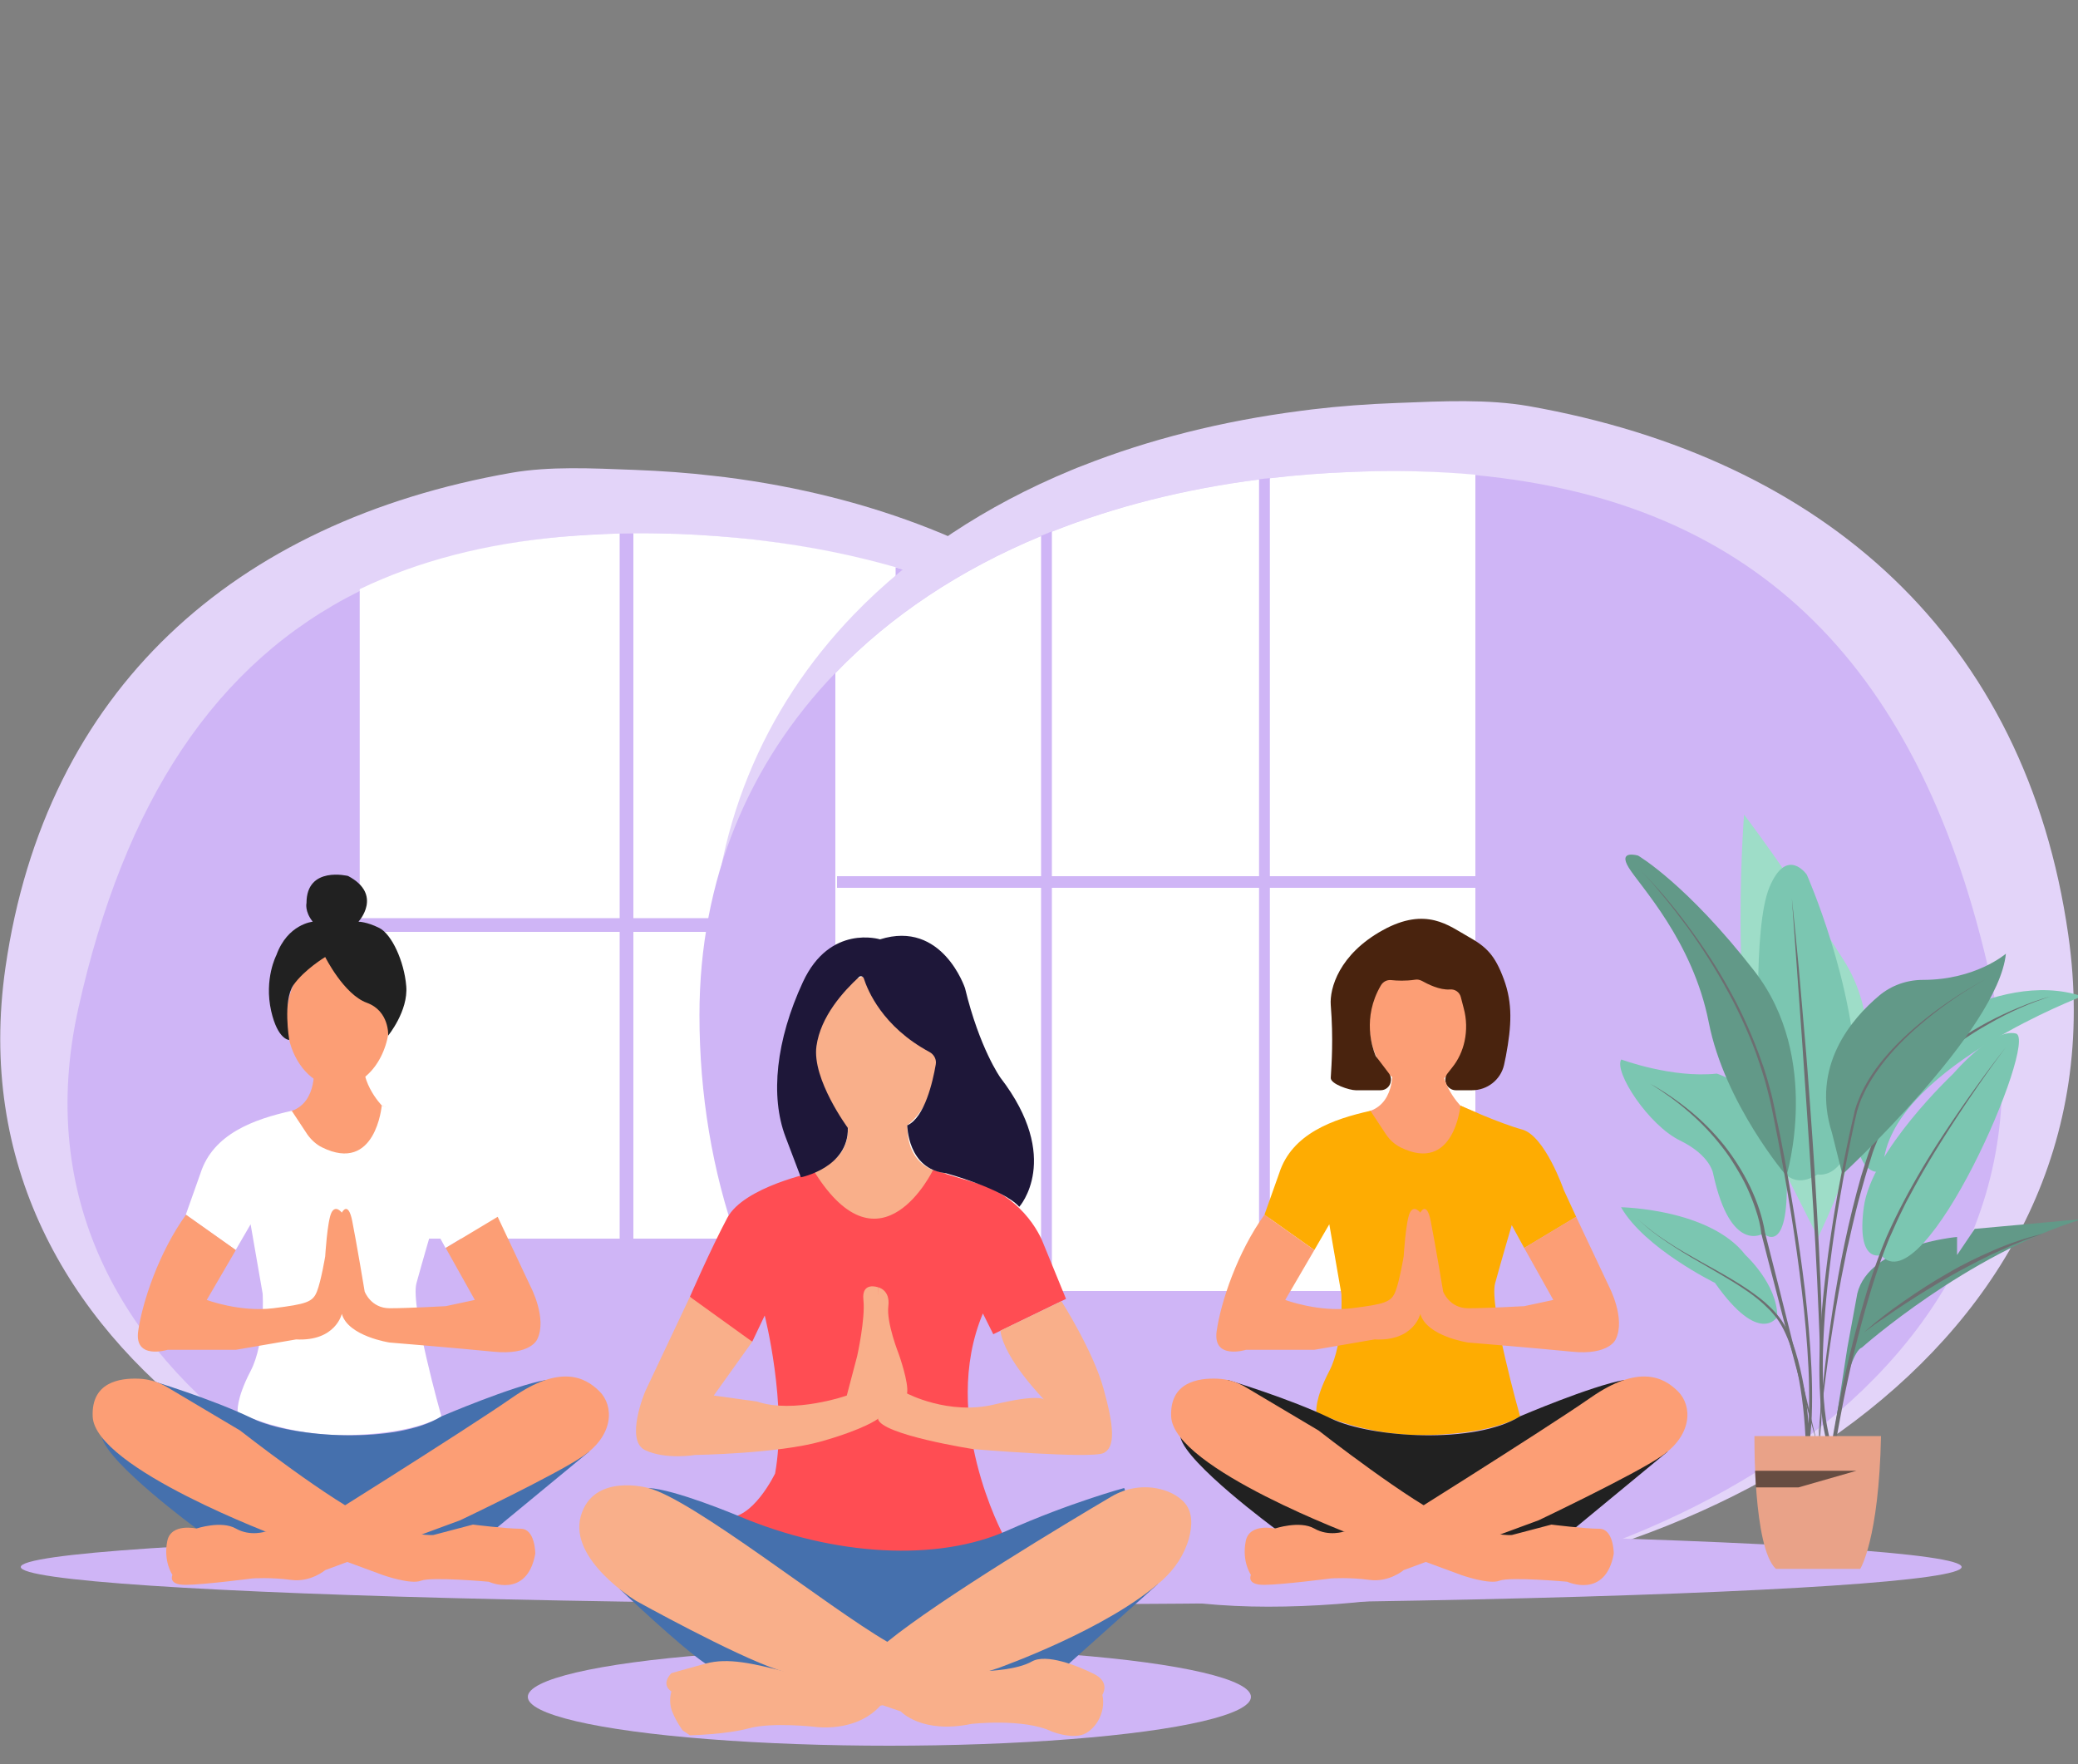 <svg version="1.1" id="Layer_1" xmlns="http://www.w3.org/2000/svg" x="0" y="0" viewBox="0 0 1000 849" style="enable-background:new 0 0 1000 849" xml:space="preserve"><rect x="0" y="0" width="1000" height="849" fill="#808080" stroke="none"/><style>.st0{fill:#e3d4f9}.st1{fill:#cfb5f6}.st2{fill:#fff}.st3{fill:#f9af8a}.st5{fill:#4570ad}.st7{fill:#fc9e75}.st10{fill:#212121}.st12{fill:#629988}.st13{fill:#7bc6b1}.st14{fill:#6d6e71}</style><path class="st0" d="M344.6 763.5c172.3 0 270.3-129.4 270.3-280.2 0-64.4-23.5-119.4-64.5-161.9-26.1-27-59.2-49-97.9-65-1.7-.7-3.4-1.4-5.2-2.1-29.9-11.8-62.9-20.2-98.4-24.7-1.7-.2-3.4-.4-5.2-.6-12.5-1.5-25.3-2.4-38.3-2.9-20.9-.8-40.8-1.8-59.3 1.4C112.3 251 21.8 332.2 2.6 465.7c-26.9 187.9 169.6 297.8 342 297.8z"/><path class="st1" d="M620 502c0 66.2-19.7 128-57 175.5-3.7 4.7-7.5 9.2-11.5 13.5-43.6 47.8-107.2 77.8-187.9 77.8-163.5 0-366.3-101.9-325.9-283.6C59.8 386 103.4 319 173.1 284.4c28-13.9 60.3-22.6 97-26.1 9.1-.9 18.4-1.4 28.1-1.6 2.2 0 4.4-.1 6.6-.1 7-.1 14.2.1 21.6.3 12.4.5 24.5 1.4 36.3 2.8 1.6.2 3.3.4 4.9.6 22.2 2.8 43.3 7.2 63.3 13.1 2.2.7 4.4 1.3 6.6 2 8 2.5 15.9 5.3 23.5 8.4 1.7.6 3.3 1.3 4.9 2 36.7 15.2 68.2 36.2 92.9 61.9l4.2 4.5c36.3 39.9 57 90.7 57 149.8z"/><path class="st2" d="M563 349.2V596H173.1V283.5c28-13.5 60.3-21.9 97-25.2 9.1-.8 18.4-1.3 28.1-1.6 2.2 0 4.4-.1 6.6-.1 7-.1 14.2.1 21.6.3 12.4.5 24.5 1.4 36.3 2.7 1.6.2 3.3.4 4.9.6 22.2 2.7 43.3 7 63.3 12.7 2.2.6 4.4 1.3 6.6 2 8 2.5 15.9 5.2 23.5 8.1 1.7.6 3.3 1.3 4.9 1.9 36.7 14.8 68.2 35 92.9 59.9 1.4 1.5 2.9 2.9 4.2 4.4z"/><path class="st1" d="M173.1 441.8h388.8v6.6H173.1z"/><path class="st1" d="M437.6 274.9V596H431V273c2.2.6 4.4 1.3 6.6 1.9zM304.8 256.6V596h-6.6V256.7c2.2 0 4.4-.1 6.6-.1z"/><g><path class="st0" d="M630.5 767.4c-183.9 0-288.4-138.1-288.4-299 0-68.7 25.1-127.4 68.8-172.7 27.8-28.8 63.2-52.3 104.5-69.4 1.8-.8 3.7-1.5 5.5-2.2 31.9-12.6 67.1-21.5 105-26.4 1.8-.2 3.7-.5 5.5-.7 13.3-1.6 27-2.6 40.9-3.1 22.3-.9 43.6-1.9 63.3 1.5 142.7 25.2 239.3 111.8 259.7 254.3 28.8 200.5-180.9 317.7-364.8 317.7z"/><path class="st1" d="M610.2 773.1c-174.5 0-273.6-131.5-273.6-284.7 0-65.4 23.8-121.3 65.3-164.5 26.4-27.5 60-49.8 99.1-66 1.7-.7 3.5-1.4 5.2-2.1 30.2-12 63.7-20.5 99.7-25.1 1.7-.2 3.5-.4 5.2-.6 12.6-1.5 25.6-2.5 38.8-3 21.2-.8 41.2-.3 60 1.5 136.8 12.9 215 93.6 248 242.1 43.1 193.7-173.2 302.4-347.7 302.4z"/><path class="st2" d="M710 228.4v392.8H402V323.9c26.4-27.5 60-49.8 99.1-66 1.7-.7 3.5-1.4 5.2-2.1 30.2-12 63.7-20.5 99.7-25.1 1.7-.2 3.5-.4 5.2-.6 12.6-1.5 25.6-2.5 38.8-3 21.1-.9 41.1-.4 60 1.3z"/><path class="st1" d="M402.8 421.6H710v5.6H402.8z"/><path class="st1" d="M506.2 255.7v365.1H501v-363c1.8-.7 3.5-1.4 5.2-2.1zM611.1 230v390.9h-5.2V230.6c1.7-.2 3.5-.4 5.2-.6z"/></g><ellipse class="st1" cx="477" cy="754" rx="467" ry="18"/><g><ellipse class="st1" cx="428" cy="816.5" rx="174" ry="23.5"/><path class="st3" d="M406 532s10 24-14 31c0 0 6 34.9 29.5 33.9s33.6-32.5 33.6-32.5-23.7-.5-17.4-32.5H406z"/><path d="M392 564s-34 7-42 22-18 38-18 38 13 14.2 30 21.6l6-12.6s11 43 5 76c0 0-11 23-24 21 0 0 79 56 134 9 0 0-31-57-10-107l5 10 35-17-11.1-27.1S494 576 469 569l-20-6s-25 52-57 1z" style="fill:#ff4d53"/><path class="st5" d="M355 729.3s-30.5-12.8-43-13.3-13.7 48.7-13.7 48.7 29.2 27.8 41.2 35.8 120.9 39 174.9 0l42.8-38.3L541 716s-26 7-56.3 20.5c-33.2 14.9-83.1 12.6-129.7-7.2z"/><path class="st3" d="m332 624-21.5 45.5s-10 23.6 0 28.3 24 2.3 24 2.3 40-.6 61-6.6 27-10.8 27-10.8v-63.3s-8-2.9-7 6.1-3 27-3 27l-5 19s-25.4 8.9-43.2 2.9l-20.8-2.9 18.5-25.9-30-21.6z"/><path class="st3" d="M510.8 626.1S526 650 531 668s6 28.4 0 31.2-62.5-1.9-62.5-1.9-44.5-6.9-46-14.6c-1.5-7.7 0-63.3 0-63.3s6 1.1 5 9.1 5 23 5 23 5 14 4 19c0 0 20 10.6 42 5.3s24-2.3 24-2.3-19.2-19.4-21.1-33.2l29.4-14.2zM559.3 760.4c6-5.4 10.6-12.2 12.8-20 1.7-6.1 2.1-13.2-2.6-17.9-3.1-3.1-7-4.9-10.9-5.9-8.1-2.1-16.7-.7-23.9 3.6C514 732.4 452.9 769 427 790c0 0-32.5 18.5-48.5 14.5s-28-7-39-4-16.4 4.6-16.4 4.6-5.4 5.1 0 8.8c0 0-1.6 4.7.4 9.7s5 9 5 9l3.5 2.4s17.5-.4 28.5-3.4 31.5-.7 31.5-.7 19.6 3.1 31.6-10.1l56.9-18.2c0-.1 52.1-18.3 78.8-42.2z"/><path class="st3" d="M312 716s-26.5-7.5-32.5 13.5 26.6 40.8 26.6 40.8 47.2 26.2 68.3 33.2c21.1 7 59.1 20 59.1 20s10 11 34 6c0 0 25-2.8 38.5 3.6 0 0 8 3.3 14.2 1.8s12.3-10.4 10.3-19.4c0 0 4-6-4-10s-23-10-30-6-20.8 4.5-20.8 4.5-20.2 2.5-48.7-14-93.5-68.5-115-74z"/><ellipse class="st3" cx="421.5" cy="508" rx="29.5" ry="39"/><path d="M415.7 470.8c1.8 5.6 8.9 23.2 31.6 35.4 2.2 1.2 3.5 3.6 3 6.1-1.4 8.1-5.3 25.4-13.7 29.2 0 0 .1 21 18.5 23 0 0 27.5 7.4 35.4 16.2 0 0 20.9-23.2-9.1-62.2 0 0-10-14-17-43 0 0-10.9-33-40.9-23.5 0 0-24.1-7.5-37.1 20.5s-15.8 55-8.4 74.5l7.4 19.5s23.1-4.6 22.6-23.8c0 0-17.3-23.4-15.1-39.3 2-14.4 13-26.4 20.6-33.4.8-.6 1.9-.1 2.2.8z" style="fill:#1e1739"/><ellipse class="st7" cx="682.8" cy="493" rx="23.8" ry="30"/><path d="M669.5 471.6c2.7.3 6.9.5 11.6-.2 1.1-.2 2.2.1 3.2.6 2.7 1.5 8.5 4.5 13.5 4.1 2.4-.2 4.6 1.3 5.2 3.7l1.4 5.4c1.4 5.2 1.5 10.6.4 15.8-1 4.6-3 9-6 12.7l-2.2 2.8c-1.2 1.5-1.4 3.6-.5 5.4.9 1.6 2.6 2.7 4.4 2.7h7.9c7.4 0 13.8-5.1 15.4-12.2.3-1.3.6-2.7.9-4.3 2.7-14.5 3.3-25.2-1-36.9-4.3-11.6-8.3-15.6-17.3-20.6s-20-14.6-41-3-25.6 28-25 36c1.3 16.3.4 28.3 0 35-.2 3 9 6 12 6h12c2.3 0 4.2-1.5 4.8-3.7v-.2c.4-1.5.1-3-.8-4.2l-6-7.9c-.3-.3-.5-.7-.6-1.1-1.3-3.2-6.4-17.8 2.7-33.3 1.1-1.9 3-2.8 5-2.6z" style="fill:#49230e"/><path class="st7" d="M670 513s2 17-10.5 21.5 10.5 24.4 10.5 24.4l30 5.6 11.1-28.9-8.3-3.6s-12.8-13-7.8-27l-25 8z"/><path d="M674 552.1c25.8 12.7 28.8-20.1 28.8-20.1s18.7 8.5 29.7 11.5 20 29 20 29l6 13-25 15-6-11s-5 17-8 28 12 64 12 64-11 8-43 9-55-11-55-11-1-6 6.2-19.8 5.8-37.2 5.8-37.2l-5.8-33.4-7.2 12.4-24-17 7.1-20c6.1-19 25.9-26 43.9-30l7.6 11.5c1.8 2.6 4.1 4.7 6.9 6.1z" style="fill:#feac02"/><path class="st7" d="m632.5 601.5-14 24s16 6 32 4 19-3 21-8 4-17 4-17 1-17 3-21 5 0 5 0v48.7s-3 13.3-22 12.3l-29 5h-32.9s-16.1 5-14.1-9 10-38 23-56l24 17zM758.5 585.5l15.8 33.5s8.2 15.5 3.2 25.5c0 0-3.1 7.7-21.1 5.9s-49.9-4.4-49.9-4.4-20-3-23-13.8v-48.7s3-6 5 4 6 34 6 34 3 8 12 8 27-1 27-1l14-3-14-25 25-15z"/><path class="st10" d="M590.8 664s30 9 49.6 18.5 69.6 12.5 91.1-1c0 0 33.8-14.5 50.1-17.5l20.9 34.5-44 36.3S740 751 716 750s-102.5-14.5-102.5-14.5-42.4-31.2-45.4-43.8 22.7-27.7 22.7-27.7z"/><path class="st7" d="M599.5 667.5c-4.1-2.5-8.8-3.9-13.6-4.1-9.4-.4-23 1.7-22.3 18.2 1 25 90 58 90 58l49.7 18.3s13.3 4.7 18.3 2.7 32.6.5 32.6.5 18.4 8.5 22.4-13.5c0 0 0-12-7-12s-23-2-23-2l-19 5s-10 1-29-7-64.1-43.3-64.1-43.3l-35-20.8z"/><path class="st7" d="m675.5 755.5 65-24s46-21.9 59-30.8c15-10.2 15-24.2 8-31.2s-19-13-42 3-103 66-103 66l-15.6-1.6s-7.4 2.6-14.4-1.4-19 0-19 0-12.2-2.8-14 6c-2 10 2.5 16.3 2.5 16.3s-2.5 4.9 6.5 4.8c9-.1 32-3.1 32-3.1s9-.6 18.5.7c9.5 1.3 16.5-4.7 16.5-4.7z"/><g><path class="st7" d="M187.5 490.2c0 18.1-11.1 32.8-24.8 32.8-10.6 0-19.7-8.9-23.2-21.3-1-3.6-1.6-7.4-1.6-11.4 0-18.1 11.1-32.8 24.8-32.8s24.8 14.7 24.8 32.7z"/><path class="st7" d="M151 513s2 17-10.5 21.5 10.5 24.4 10.5 24.4l30 5.6 11.1-28.9-8.3-3.6s-12.8-13-7.8-27l-25 8z"/><path class="st2" d="M155 552.1c25.8 12.7 28.7-20.1 28.7-20.1s19.8 5.9 29.7 11.5c11.5 6.5 20 29 20 29l6 13-25 15-6-11s-5 17-8 28 12 64 12 64-11 8-43 9-55-11-55-11-1-6 6.2-19.8 5.8-37.2 5.8-37.2l-5.8-33.4-7.2 12.4-24-17 7.1-20c6.1-19 25.9-26 43.9-30L148 546c1.9 2.6 4.2 4.7 7 6.1z"/><path class="st7" d="m113.5 601.5-14 24s16 6 32 4 19-3 21-8 4-17 4-17 1-17 3-21 5 0 5 0v48.7s-3 13.3-22 12.3l-29 5H80.6s-16.1 5-14.1-9 10-38 23-56l24 17zM239.5 585.5l15.8 33.5s8.2 15.5 3.2 25.5c0 0-3.1 7.7-21.1 5.9s-49.9-4.4-49.9-4.4-20-3-23-13.8v-48.7s3-6 5 4 6 34 6 34 3 8 12 8 27-1 27-1l14-3-14-25 25-15z"/><path class="st5" d="M71.8 664s30 9 49.6 18.5 69.6 12.5 91.1-1c0 0 33.8-14.5 50.1-17.5l20.9 34.5-44 36.3S221 751 197 750 94.5 735.5 94.5 735.5s-42.4-31.2-45.4-43.8C46 679 71.8 664 71.8 664z"/><path class="st7" d="M80.5 667.5c-4.1-2.5-8.8-3.9-13.6-4.1-9.4-.4-23 1.7-22.3 18.2 1 25 90 58 90 58l49.7 18.3s13.3 4.7 18.3 2.7 32.6.5 32.6.5 18.4 8.5 22.4-13.5c0 0 0-12-7-12s-23-2-23-2l-19 5s-10 1-29-7-64.1-43.3-64.1-43.3l-35-20.8z"/><path class="st7" d="m156.5 755.5 65-24s46-21.9 59-30.8c15-10.2 15-24.2 8-31.2s-19-13-42 3-103 66-103 66l-15.6-1.6s-7.4 2.6-14.4-1.4-19 0-19 0-12.2-2.8-14 6c-2 10 2.5 16.3 2.5 16.3s-2.5 4.9 6.5 4.8c9-.1 32-3.1 32-3.1s9-.6 18.5.7c9.5 1.3 16.5-4.7 16.5-4.7z"/><path class="st10" d="M156.5 460.5s9 18 20 22 10.3 15.8 10.3 15.8 9.7-11.8 8.7-23.8-7-25-13-28-10-3-10-3 12-13-5-22c0 0-20-5-20 13 0 0-1 4 3 9 0 0-12.1 1.1-17.5 16.1 0 0-6 11.4-2.5 26.9 3.2 14 8.7 13.9 8.7 13.9s-3.2-18.8 2-26.4c5.3-7.5 15.3-13.5 15.3-13.5z"/></g></g><g><path d="M839.3 392s-9.4 117.7 16 164.6l19.6 38.9c9.2-19.8 41.5-87.6 12.4-133.4-28.5-44.9-48-70.1-48-70.1z" style="fill:#9eddc8"/><path class="st12" d="M881.7 695.7s7.1-44.7 14.3-47.3c0 0 50.5-44.9 106-61.8l-51.7 4.7-8.5 12.6v-8.7s-42.3 3.7-48 27.2l-4.8 26.1-7.3 47.2z"/><path class="st13" d="M855.3 633.6s-8.4 14.4-30-16.3c0 0-33.9-16.6-45.2-36.4 0 0 42.6.7 59.8 22.9 0 .1 15.4 13.9 15.4 29.8zM848.6 593.5s-15.6 10.3-24.1-28.4c0 0-.9-8.9-16-16.3-15.1-7.3-32-33.1-28.3-39 0 0 24.4 9.1 46 6.8 0 0 32.3 9.7 33.6 49.3 1.2 39.5-11.2 27.6-11.2 27.6z"/><path class="st13" d="M874.7 565.1s19.2 4.6 18.7-43.4-23.9-100.8-23.9-100.8-9.5-13.9-17.9 5.8-4.8 83-4.8 83-.7 73.4 27.9 55.4zM905.2 603.9s-11.9 4.3-8.3-22.9c3.6-27.3 43.1-64.4 43.1-64.4s18.8-22.1 30.1-19.3c11.2 2.8-44.3 131.4-64.9 106.6z"/><path class="st12" d="M859.7 565.8s17.2-56.5-15.4-98.5-56-55.6-56-55.6-9.9-3-4.5 5.8 30.8 35.2 38.5 74.4 37.4 73.9 37.4 73.9z"/><path class="st13" d="M1002 479.4s-87 33.1-95.2 77.2c0 0 0 12.4-8.8 4.7 0 0-18.5-23.2 12.2-55.4-.1.1 49.5-40.6 91.8-26.5z"/><path class="st14" d="M987 479.4c-5.3 1.4-10.5 3.3-15.5 5.4-5.1 2.1-10 4.4-14.9 7-9.7 5.2-18.9 11.3-27.1 18.6-4.1 3.6-8 7.6-11.6 11.8-3.6 4.2-6.8 8.7-9.7 13.4-2.9 4.7-5.3 9.7-7.3 14.8l-1.5 3.9-1.3 3.9c-.8 2.6-1.7 5.2-2.5 7.9-6 21.1-10.4 42.6-13.7 64.3-3.3 21.7-5.7 43.5-7.1 65.3 1.1-10.9 2.3-21.8 3.7-32.6 1.4-10.9 3-21.7 4.8-32.5.9-5.4 1.9-10.8 2.9-16.2.5-2.7 1.1-5.4 1.6-8 .6-2.7 1-5.4 1.7-8l1.8-8c.6-2.7 1.3-5.3 1.9-8 1.3-5.3 2.8-10.6 4.3-15.8.7-2.6 1.6-5.2 2.4-7.8l1.2-3.9c.4-1.3.9-2.5 1.4-3.8 2-5 4.3-10 7.1-14.6s5.9-9.1 9.5-13.2c3.5-4.1 7.3-8.1 11.3-11.7 8.1-7.3 17.1-13.6 26.6-18.9 9.5-5.5 19.5-10 30-13.3z"/><path class="st12" d="M965.3 458.9s-14.5 12.6-39.9 12.6c-7.7 0-15.1 2.6-21 7.5-13.5 11.3-33 34.1-22.8 66.1l5 20s75-69.3 78.7-106.2z"/><path class="st14" d="M896.9 641.2c3.3-2.5 6.6-4.9 10.1-7.2 3.4-2.4 6.8-4.7 10.2-6.9 6.9-4.5 13.9-8.8 21-12.9l5.4-3 5.5-2.9c1.8-1 3.7-1.9 5.5-2.8l2.8-1.4c.9-.5 1.8-.9 2.8-1.3l5.6-2.5c1.9-.9 3.8-1.6 5.7-2.4 3.8-1.7 7.7-2.8 11.6-4.3-8 2-15.9 4.6-23.5 7.9-7.6 3.3-15.1 6.9-22.2 11.1-7.2 4.1-14.2 8.6-20.9 13.3-6.9 4.7-13.5 9.8-19.6 15.3zM874.7 695.7c-2-8.6-4-17.1-6.1-25.7l-6.3-25.6-6.4-25.6c-2.2-8.5-4.3-17.1-6.5-25.6v.1c-.6-4-1.6-7.7-2.8-11.4-1.2-3.7-2.7-7.3-4.4-10.9-3.4-7-7.6-13.7-12.4-19.8-4.9-6.1-10.4-11.7-16.4-16.6-6-4.9-12.4-9.3-19.2-13.1 6.6 4.1 12.9 8.6 18.7 13.7 5.8 5 11.2 10.7 15.9 16.8 2.4 3 4.5 6.2 6.5 9.5s3.9 6.6 5.5 10.1 3 7 4.2 10.7c1.2 3.6 2.2 7.4 2.6 11.1v.2c2.1 8.5 4.4 17 6.6 25.5l6.6 25.5 6.8 25.5c2.4 8.6 4.7 17.1 7.1 25.6z"/><path class="st14" d="M874.7 699.5c1.2-5.5 1.5-11.1 1.8-16.6.3-5.6.4-11.2.5-16.8.1-11.2-.1-22.3-.4-33.5-.6-22.3-1.9-44.6-3.2-66.9-.7-11.1-1.5-22.3-2.3-33.4-.8-11.1-1.6-22.3-2.6-33.4l-2.9-33.4c-1.1-11.1-2.1-22.2-3.3-33.3l4.8 66.8c1.5 22.3 3.1 44.5 4.5 66.8 1.5 22.3 2.7 44.6 3.6 66.9.5 11.1.8 22.3.9 33.5.1 5.6.1 11.2-.1 16.7 0 1.4-.1 2.8-.2 4.2-.1 1.4-.1 2.8-.2 4.2l-.3 4.2-.6 4zM788.2 417.5c4.4 4.4 8.5 9.1 12.4 13.9 4 4.8 7.7 9.7 11.4 14.7 7.3 10.1 13.9 20.6 19.8 31.5 1.5 2.7 2.9 5.5 4.3 8.3 1.3 2.8 2.7 5.6 3.9 8.4 2.5 5.7 4.8 11.4 6.7 17.3 1 2.9 1.9 5.9 2.8 8.9.8 3 1.6 6 2.3 9 .7 3 1.3 6.1 1.9 9.1l1.8 9.1c4.7 24.4 8.7 48.9 11.6 73.6 1.5 12.3 2.6 24.7 3.2 37.1.3 6.2.4 12.4.3 18.6-.1 6.2-.4 12.4-1.3 18.5l1.6.1c-.4-12.3-1.7-24.6-4.5-36.6-1.4-6-3.1-11.9-5.7-17.6-1.3-2.8-2.8-5.5-4.8-8-1-1.2-2-2.3-3.1-3.5l-3.4-3.2c-4.7-4-9.8-7.4-15.1-10.6-5.3-3.2-10.6-6.1-16-9.1-5.3-3-10.7-6-15.8-9.4-5.1-3.3-10.1-7-14.5-11.2 4.4 4.3 9.3 8 14.4 11.4 5.1 3.4 10.3 6.6 15.6 9.6 5.3 3.1 10.6 6.1 15.8 9.3 5.2 3.2 10.3 6.6 14.8 10.7l3.3 3.2c1 1.1 2 2.3 2.9 3.4 1.8 2.4 3.3 5.1 4.5 7.8 2.5 5.5 4.2 11.4 5.5 17.3 1.3 5.9 2.2 12 2.9 18 .7 6.1 1.1 12.2 1.3 18.2l1.6.1c.9-6.2 1.3-12.5 1.4-18.7.1-6.2 0-12.5-.3-18.7-.6-12.4-1.7-24.9-3.1-37.2-3-24.7-7-49.3-11.8-73.7l-1.9-9.1c-.6-3.1-1.2-6.1-1.9-9.2-.7-3.1-1.6-6-2.4-9.1-.9-3-1.8-6-2.9-8.9-2-5.9-4.4-11.7-6.9-17.4-1.3-2.9-2.6-5.6-4-8.5-1.4-2.8-2.8-5.5-4.4-8.3-3-5.5-6.2-10.8-9.6-16-3.4-5.2-7-10.3-10.7-15.3-3.7-5-7.6-9.9-11.6-14.6-3.7-4.2-7.9-8.8-12.3-13.2z"/><path class="st14" d="M965.3 503.9c-5.6 7.1-10.9 14.3-16.1 21.6-5.2 7.3-10.3 14.8-15.2 22.3-9.8 15.1-18.8 30.8-26.1 47.3-3.5 8.3-6.5 16.8-9.2 25.4a588.688 588.688 0 0 0-18 78.9l1.8-.2c-1.7-5-2.8-10.2-3.7-15.5l-.5-4c-.2-1.3-.3-2.7-.4-4-.3-2.7-.4-5.3-.5-8-.5-10.7-.1-21.5.6-32.2.7-10.7 1.9-21.4 3.3-32.1 1.4-10.7 3.1-21.3 5-31.9 1.8-10.6 3.9-21.2 6.2-31.7l.9-3.9.2-1 .3-.9.6-1.9c.4-1.3.9-2.5 1.4-3.7.6-1.2 1.1-2.4 1.7-3.6 2.4-4.8 5.4-9.2 8.7-13.5 6.6-8.4 14.5-15.8 22.9-22.5 8.4-6.7 17.4-12.7 26.8-17.9-9.5 5.1-18.6 11-27.1 17.5-8.5 6.6-16.6 13.9-23.4 22.3-3.4 4.2-6.4 8.7-8.9 13.6-.6 1.2-1.2 2.4-1.7 3.7-.5 1.3-1 2.5-1.5 3.8l-.6 1.9-.3 1-.2 1-.9 3.9c-2.4 10.5-4.5 21.1-6.5 31.7-2 10.6-3.6 21.2-5.1 31.9-1.4 10.7-2.6 21.4-3.4 32.2-.7 10.8-1.1 21.6-.7 32.4.2 2.7.2 5.4.5 8.1.2 2.7.6 5.4.9 8.1.8 5.4 2 10.7 3.8 15.9l1.2 3.4.5-3.6c1.3-8.9 3-17.7 4.7-26.5 1.8-8.8 3.7-17.6 5.9-26.3 4.4-17.4 9.3-34.7 16.1-51.3 1.9-4.1 3.6-8.2 5.6-12.2 1-2 1.9-4 3-6l3.2-5.9c4.3-7.9 8.9-15.6 13.7-23.2 4.8-7.6 9.7-15.1 14.8-22.5 5.1-7.5 10.3-14.8 15.7-21.9z"/><g><path d="M905.2 691h-60.9s-.7 53.6 10.3 63.9h40.6s9-14.1 10-63.9z" style="fill:#e9a288"/><path style="opacity:.63;fill:#1c1c1a" d="M845 715.7h20.5l27.9-8h-48.8z"/></g></g></svg>